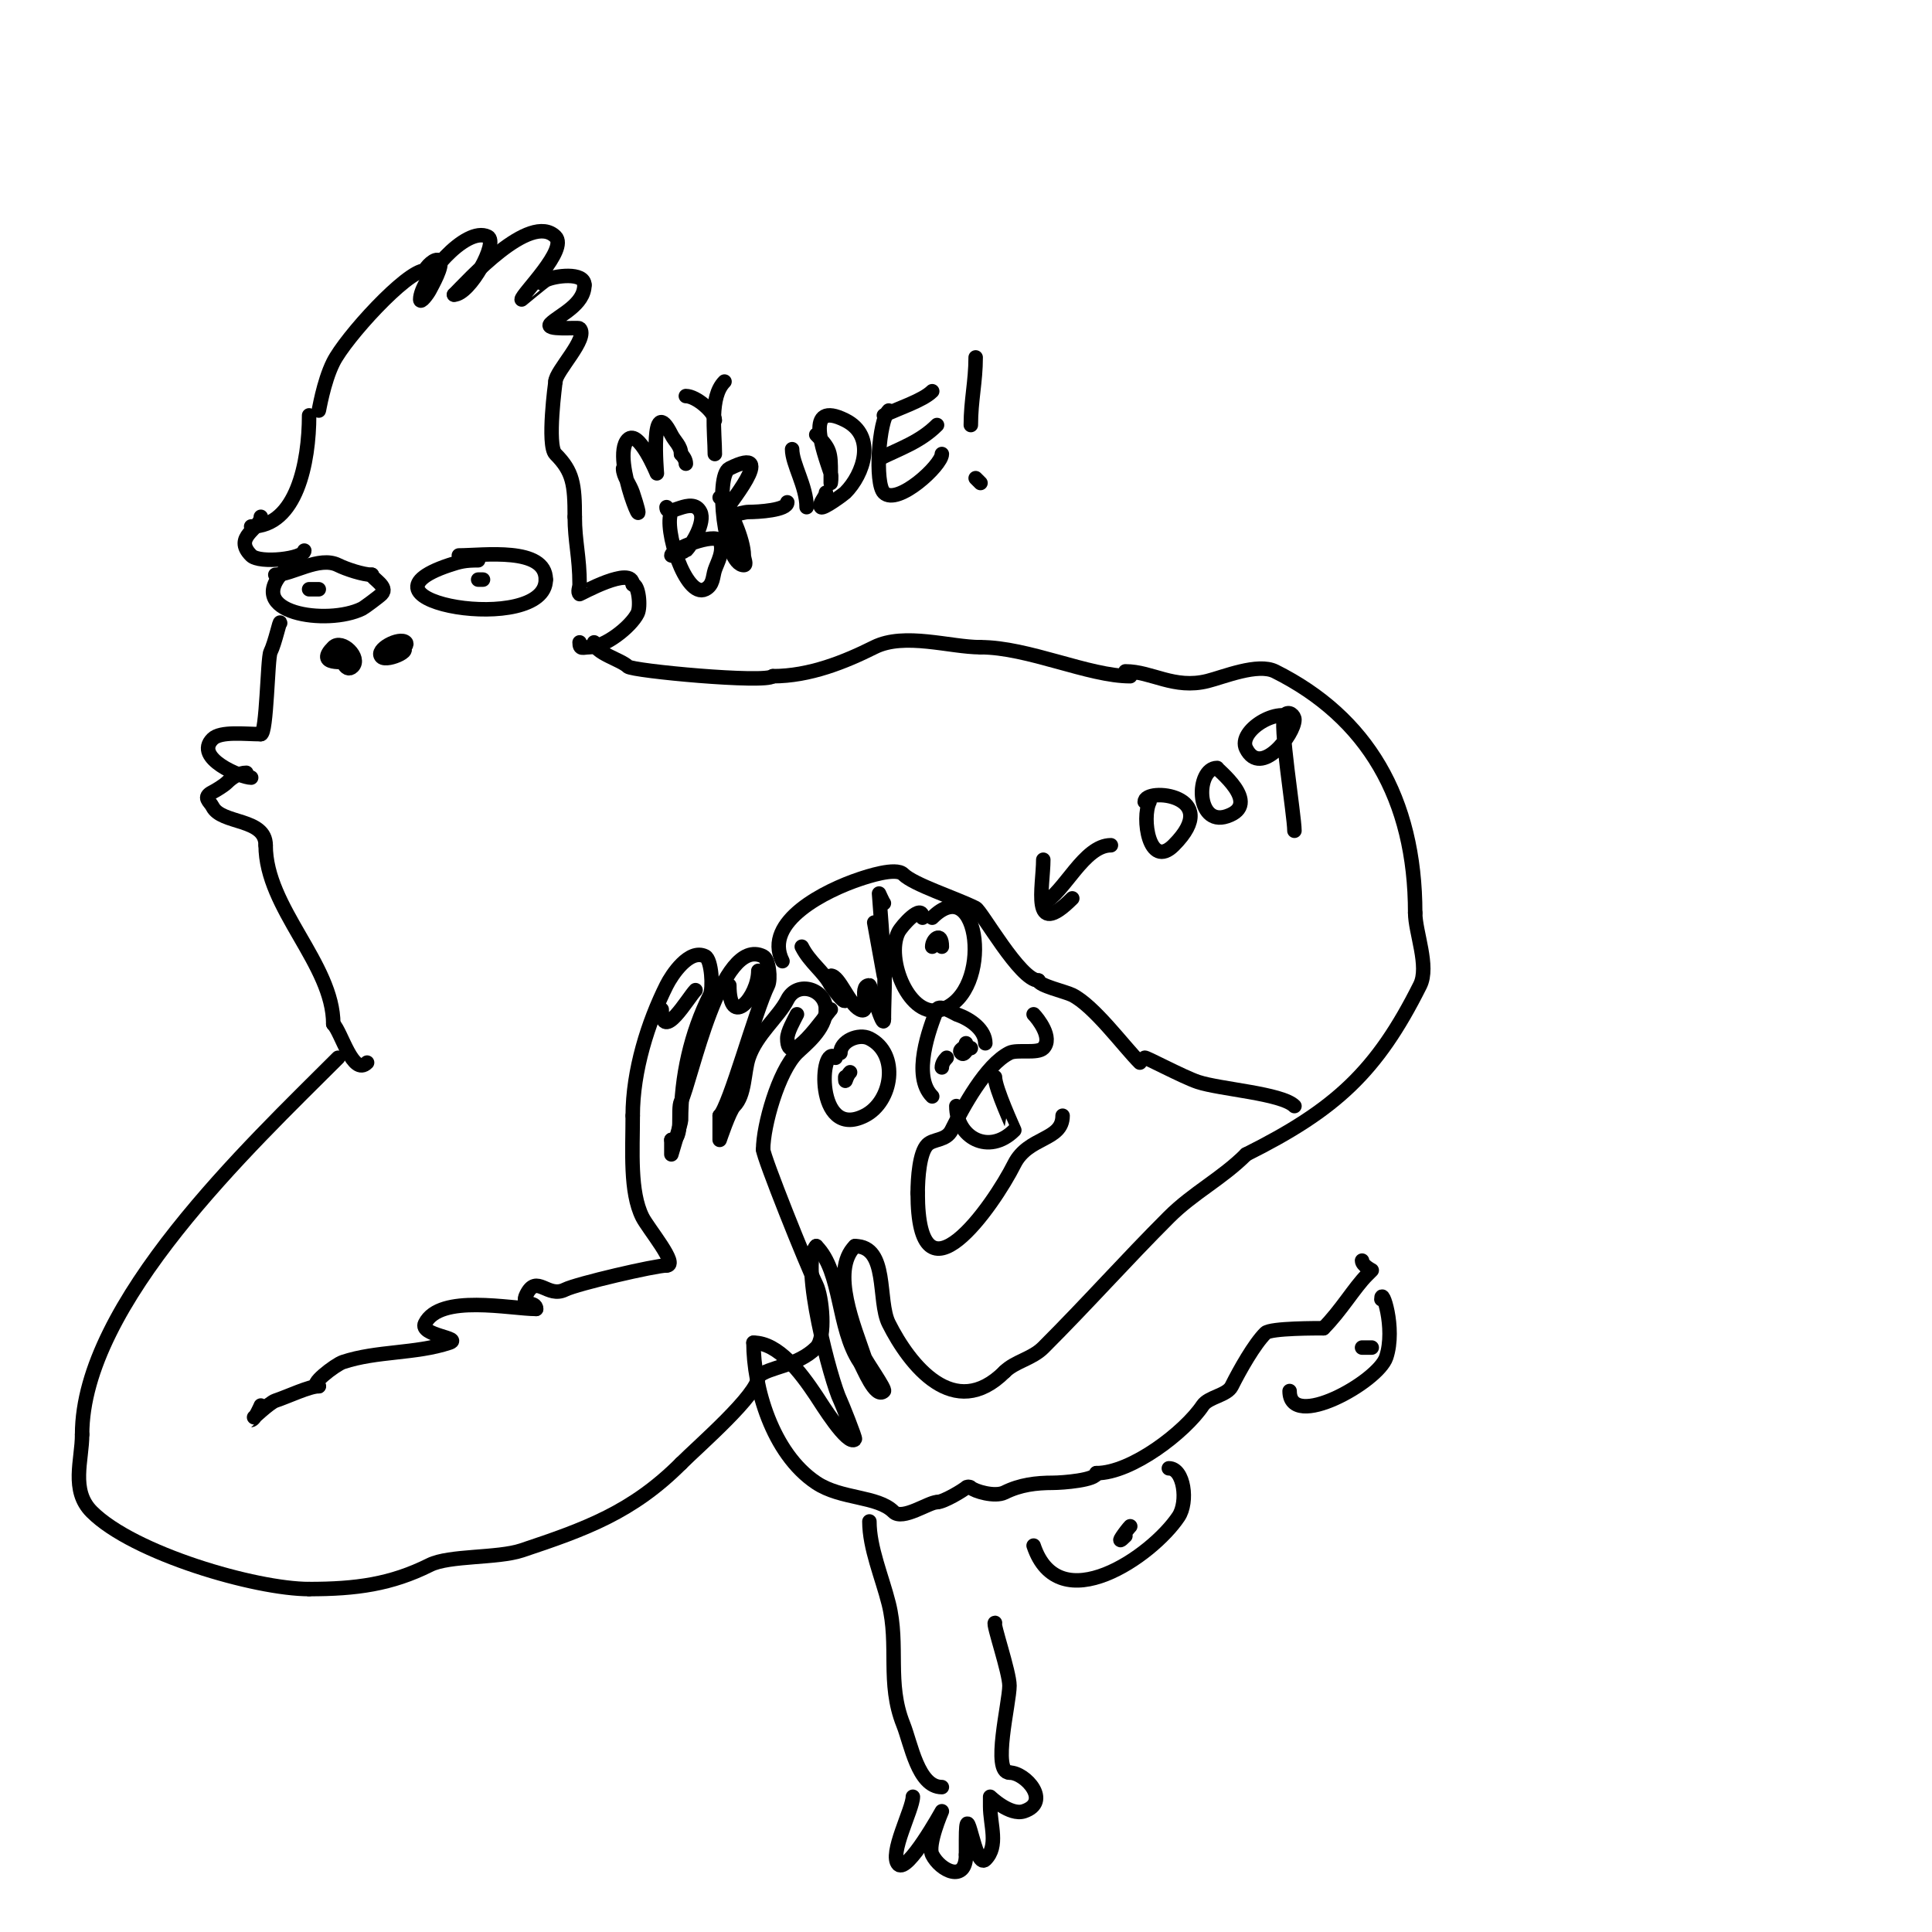<svg viewBox='0 0 400 400' version='1.1' xmlns='http://www.w3.org/2000/svg' xmlns:xlink='http://www.w3.org/1999/xlink'><g fill='none' stroke='#000000' stroke-width='3' stroke-linecap='round' stroke-linejoin='round'><path d='M59,118c-8.983,8.983 8.831,11.585 16,8c0.417,-0.208 3.475,-2.475 4,-3c1.53,-1.53 -2,-3.197 -2,-4'/><path d='M77,119c-1.798,0 -5.351,-1.175 -7,-2c-3.91,-1.955 -9.559,2 -13,2'/><path d='M66,122c-0.667,0 -1.333,0 -2,0'/><path d='M99,116c-2.731,0 -3.793,0.264 -6,1c-22.495,7.498 20,14.658 20,3'/><path d='M113,120c0,-6.845 -12.976,-5 -18,-5'/><path d='M100,120c-0.333,0 -0.667,0 -1,0'/><path d='M71,135c-0.801,0.801 0.49,4.51 2,3c1.797,-1.797 -2.203,-5.797 -4,-4c-3.791,3.791 2.119,3 4,3'/><path d='M80,136c1.214,0 4.846,-2.154 4,-3c-1.218,-1.218 -6.478,1.522 -5,3c1.186,1.186 7.926,-2 3,-2'/><path d='M64,86c0,9.778 -2.631,23 -12,23'/><path d='M54,107c0,2.479 -5.865,4.135 -2,8c1.757,1.757 11,0.668 11,-1'/><path d='M66,85c0,0.307 0.934,-5.869 3,-10c2.565,-5.13 15.211,-19 19,-19'/><path d='M88,56c0,-0.541 2.135,-2.865 3,-2c0.891,0.891 -1.632,5.263 -2,6c-0.422,0.843 -2,2.943 -2,2c0,-4.05 9.384,-15.308 14,-13c2.242,1.121 -3.724,12 -7,12'/><path d='M94,61c2.712,-2.712 15.779,-17.221 21,-12c2.653,2.653 -7,11.929 -7,13c0,0.012 4.439,-3.72 5,-4c1.837,-0.919 8,-1.743 8,1'/><path d='M121,59c0,4.106 -5.27,6.27 -7,8c-1.487,1.487 5.71,0.71 6,1c1.96,1.96 -5,8.855 -5,11'/><path d='M115,79c0,0.058 -1.806,13.194 0,15c3.636,3.636 4,6.305 4,13'/><path d='M119,107c0,5.067 1,8.281 1,14c0,0.667 -0.471,1.529 0,2c0.07,0.07 11,-6.095 11,-2'/><path d='M131,121c1.254,0 1.694,4.612 1,6c-1.404,2.808 -6.79,7 -10,7c-1.333,0 -2,0.567 -2,-1'/><path d='M58,129c0,-0.895 -1.039,4.079 -2,6c-0.621,1.243 -0.759,17 -2,17'/><path d='M54,152c-3.227,0 -8.332,-0.668 -10,1c-3.942,3.942 5.957,8 8,8'/><path d='M51,160c-1.491,0 -2.946,0.946 -4,2c-0.629,0.629 -2.377,1.689 -3,2c-2.164,1.082 -0.557,1.887 0,3c1.845,3.69 11,2.312 11,8'/><path d='M55,175c0,13.07 14,24.577 14,37'/><path d='M69,212c1.705,1.705 4.067,10.933 7,8'/><path d='M123,133c0,2.167 5.571,3.571 7,5c0.912,0.912 28.502,3.498 30,2'/><path d='M160,140c7.638,0 14.942,-2.971 21,-6c6.268,-3.134 15.688,0 22,0'/><path d='M203,134c9.839,0 22.415,6 31,6'/><path d='M70,219c-18.348,18.348 -53,50.846 -53,78'/><path d='M17,297c0,5.302 -2.432,11.568 2,16c8.631,8.631 33.883,16 45,16'/><path d='M64,329c9.729,0 16.983,-0.992 25,-5c4.003,-2.002 14.038,-1.346 19,-3c13.305,-4.435 22.93,-7.93 33,-18'/><path d='M141,303c3.689,-3.689 16,-14.305 16,-18'/><path d='M157,285c2.004,-2.004 8.055,-2.055 12,-6c2.052,-2.052 1.225,-10.55 0,-13c-1.968,-3.937 -11,-26.517 -11,-28'/><path d='M158,238c0,-4.934 3.154,-16.154 7,-20c1.474,-1.474 6,-4.832 6,-9'/><path d='M171,209c0,-4.141 -5.921,-6.157 -8,-2c-1.762,3.524 -6.385,7.155 -8,12c-0.998,2.993 -0.699,7.699 -3,10c-0.977,0.977 -3,7 -3,7c0,0 0,-4.595 0,-5'/><path d='M149,231c2.107,-2.107 7.398,-21.797 10,-27c0.605,-1.209 0.228,-5.386 -1,-6c-8.87,-4.435 -14.884,25.767 -17,30c-0.875,1.751 0.65,8 -2,8'/><path d='M139,236c0,0.2 0,3 0,3c0,0 2,-6.618 2,-7c0,-9.154 2.038,-18.076 6,-26c0.674,-1.348 0.346,-7.327 -1,-8c-3.279,-1.64 -6.902,3.805 -8,6c-3.819,7.638 -7,17.629 -7,27'/><path d='M131,231c0,7.31 -0.634,15.733 2,21c1.162,2.324 7.617,10 5,10'/><path d='M138,262c-2.301,0 -18.548,3.774 -21,5c-3.684,1.842 -5.829,-3.343 -8,1c-1.338,2.676 2,1.204 2,3'/><path d='M111,271c-5.283,0 -19.915,-3.171 -23,3c-1.241,2.482 7.946,3.018 5,4c-6.954,2.318 -14.991,1.664 -22,4c-1.554,0.518 -7.456,5 -5,5'/><path d='M66,287c-1.963,0 -6.335,2.112 -9,3c-1.179,0.393 -5.013,4 -5,4c0.764,0 1.996,-2.993 2,-3'/><path d='M137,209c0,7.118 5.495,-2.495 7,-4'/><path d='M151,204c0,9.298 6,2.325 6,-3'/><path d='M165,210c-0.658,1.317 -2,3.646 -2,5c0,6.889 8.038,-5.038 9,-6'/><path d='M129,97c0,1.604 1.447,3.341 2,5c4.224,12.673 -4.775,-7.225 -1,-11c2.228,-2.228 6,7 6,7c0,0 -1.464,-16.928 3,-8c0.691,1.382 2,2.327 2,4'/><path d='M141,94c0.527,0.527 1,1.255 1,2'/><path d='M142,82c2.177,0 6,3.361 6,5'/><path d='M150,79c-3.167,3.167 -2,10.589 -2,15'/><path d='M139,106c-1.678,3.356 2.975,18.013 7,16c1.721,-0.86 1.549,-2.647 2,-4c0.497,-1.49 2.005,-3.989 1,-6c-0.901,-1.802 -10,1.668 -10,3c0,0.222 2.981,-0.981 3,-1c1.334,-1.334 4.036,-5.927 3,-8c-1.733,-3.465 -7,1.52 -7,-1'/><path d='M149,103c2.225,2.225 5,8.845 5,12c0,0.667 0.667,2 0,2c-4.064,0 -5.971,-18.514 -3,-20c10.75,-5.375 -1,8.482 -1,9c0,1.667 3.333,0 5,0c1.987,0 8,-0.349 8,-2'/><path d='M164,93c0,3.063 3,7.684 3,12'/><path d='M169,90c2.909,2.909 3,3.661 3,8c0,0.667 0,2 0,2c0,0 0.211,-1.368 0,-2c-1.588,-4.765 -5.556,-15.278 3,-11c6.517,3.259 3.821,11.179 0,15c-0.267,0.267 -4.562,3.438 -5,3c-0.648,-0.648 1,-2.111 1,-3'/><path d='M183,86c2.789,-1.395 8.032,-3.032 10,-5'/><path d='M184,85c-2.079,2.079 -2.91,15.09 -1,17c2.794,2.794 12,-5.67 12,-8'/><path d='M182,95c4.224,-2.112 8.475,-3.475 12,-7'/><path d='M202,74c0,5.029 -1,8.892 -1,14'/><path d='M202,99c0.333,0.333 0.667,0.667 1,1'/><path d='M162,199c-4.122,-8.245 9.095,-14.698 16,-17c1.389,-0.463 7.477,-2.523 9,-1c2.169,2.169 10.769,4.885 15,7c1.196,0.598 9.208,15 13,15'/><path d='M215,203c0,1.036 5.616,2.308 7,3c4.516,2.258 10.658,10.658 14,14'/><path d='M173,219c-3.294,-3.294 -4.352,17.176 6,12c5.785,-2.892 7.299,-12.85 1,-16c-2.214,-1.107 -6,0.532 -6,3'/><path d='M176,222c-0.954,0.954 -1,2.833 -1,1'/><path d='M191,190c0,-3.138 -4.35,1.699 -5,3c-2.733,5.466 2.259,18.247 9,16c10.763,-3.588 7.836,-28.836 -2,-19'/><path d='M195,196c0,-3.287 -2,-1.531 -2,0'/><path d='M166,196c1.645,3.289 4.607,5.213 6,8c0.022,0.043 3,4.238 3,3c0,-0.832 -3.16,-5 -3,-5c1.76,0 3.759,5.879 6,7c2.569,1.284 -0.499,-5 2,-5c0.242,0 3,9.621 3,7'/><path d='M183,211c0,-5.567 0.72,-11.841 -1,-17c-0.333,-1 -1,-3 -1,-3l2,11c0,0 0,-1.333 0,-2c0,-2.412 -1,-15 -1,-15c0,0 0.805,1.805 1,2'/><path d='M193,227c-4.228,-4.228 -0.589,-14.027 1,-18c0.469,-1.174 3.862,0.954 4,1c3.104,1.035 6,3.328 6,6'/><path d='M196,219c-0.527,0.527 -1,1.255 -1,2'/><path d='M200,216c0,1.029 -1.745,1.255 -1,2c0.745,0.745 0.971,-1 2,-1'/><path d='M214,210c0.827,0.827 4.088,4.912 2,7c-1.23,1.23 -5.405,0.203 -7,1c-4.926,2.463 -9.651,11.302 -12,16c-1.108,2.215 -3.748,1.748 -5,3c-1.615,1.615 -2,6.853 -2,10'/><path d='M190,247c0,25.063 15.673,2.653 20,-6c2.883,-5.766 10,-4.789 10,-10'/><path d='M198,229c0,6.503 6.729,10.271 12,5c0.019,-0.019 -4,-8.701 -4,-11'/><path d='M216,187c4.342,-2.171 8.416,-12 14,-12'/><path d='M216,178c0,5.499 -2.689,16.689 6,8'/><path d='M238,166c-1.675,3.35 -0.086,14.086 5,9c10.425,-10.425 -6,-12.07 -6,-9'/><path d='M252,159c-4.438,0 -4.525,12.175 2,10c7.568,-2.523 -2.415,-10 -2,-10'/><path d='M268,149c-3.051,-3.051 -11.852,2.297 -10,6c3.046,6.092 10,-2.982 10,-6c0,-0.853 -1.108,-1.892 -2,-1c-1.26,1.26 2,20.855 2,24'/><path d='M268,172'/><path d='M233,139c5.456,0 10.058,3.736 17,2c3.34,-0.835 10.406,-3.797 14,-2c18.992,9.496 29,26.217 29,50'/><path d='M293,189c0,4.005 2.965,11.07 1,15c-8.921,17.842 -17.436,25.718 -36,35'/><path d='M258,239c-5.036,5.036 -10.94,7.94 -16,13c-9.111,9.111 -16.613,17.613 -26,27c-2.347,2.347 -5.859,2.859 -8,5'/><path d='M208,284c-10.43,10.43 -19.717,-1.434 -24,-10c-2.362,-4.724 -0.012,-16 -7,-16'/><path d='M177,258c-5.12,5.12 -0.041,16.876 2,23c0.286,0.858 4.386,6.614 4,7c-1.761,1.761 -4.307,-4.96 -5,-6c-4.719,-7.079 -3.706,-18.706 -9,-24'/><path d='M169,258c-3.458,3.458 3.034,28.068 5,32c0.231,0.463 3.196,7.804 3,8c-1.484,1.484 -7.014,-7.521 -8,-9c-3.264,-4.896 -7.861,-11 -13,-11'/><path d='M156,278c0,9.144 3.836,22.891 13,29c5.143,3.429 12.675,2.675 16,6c1.843,1.843 7.304,-2 9,-2'/><path d='M194,311c1.393,0 5.545,-2.545 6,-3c0.236,-0.236 0.764,-0.236 1,0c0.716,0.716 4.952,2.024 7,1c3.193,-1.597 6.537,-2 10,-2c1.96,0 9,-0.545 9,-2'/><path d='M227,305c7.35,0 18.391,-8.587 22,-14c1.205,-1.808 5.037,-2.074 6,-4c1.703,-3.405 4.688,-8.688 7,-11c1.055,-1.055 10.941,-1 12,-1'/><path d='M274,275c3.602,-3.602 6.428,-8.428 9,-11c0.333,-0.333 1,-1 1,-1c0,0 -2,-1.013 -2,-2'/><path d='M237,219c0,-0.285 7.963,3.988 11,5c4.605,1.535 17.358,2.358 20,5'/><path d='M180,315c0,5.497 2.635,11.541 4,17c2.173,8.69 -0.43,16.424 3,25c1.617,4.043 3.064,13 8,13'/><path d='M214,320c5.198,15.594 24.515,2.227 30,-6c2.04,-3.061 1.127,-10 -2,-10'/><path d='M234,316c-0.647,0.647 -3.552,4.552 -1,2'/><path d='M267,288c0,8.311 18.293,-1.877 20,-7c2.027,-6.082 -1,-14.847 -1,-12'/><path d='M284,279c-0.667,0 -1.333,0 -2,0'/><path d='M189,372c0,2.552 -5.047,11.953 -3,14c1.885,1.885 9,-11 9,-11c0,0 -3.024,6.952 -2,9c1.669,3.339 7,5.939 7,0'/><path d='M200,384c0,-1 0,-2 0,-3c0,-10.364 1.791,6.209 4,4c2.805,-2.805 1,-7.145 1,-11c0,-0.667 0,-2 0,-2c0,0 4.093,3.969 7,3c5.679,-1.893 0.397,-8 -3,-8'/><path d='M209,367c-3.676,0 0,-14.419 0,-18c0,-2.795 -3.528,-13 -3,-13'/></g>
</svg>
